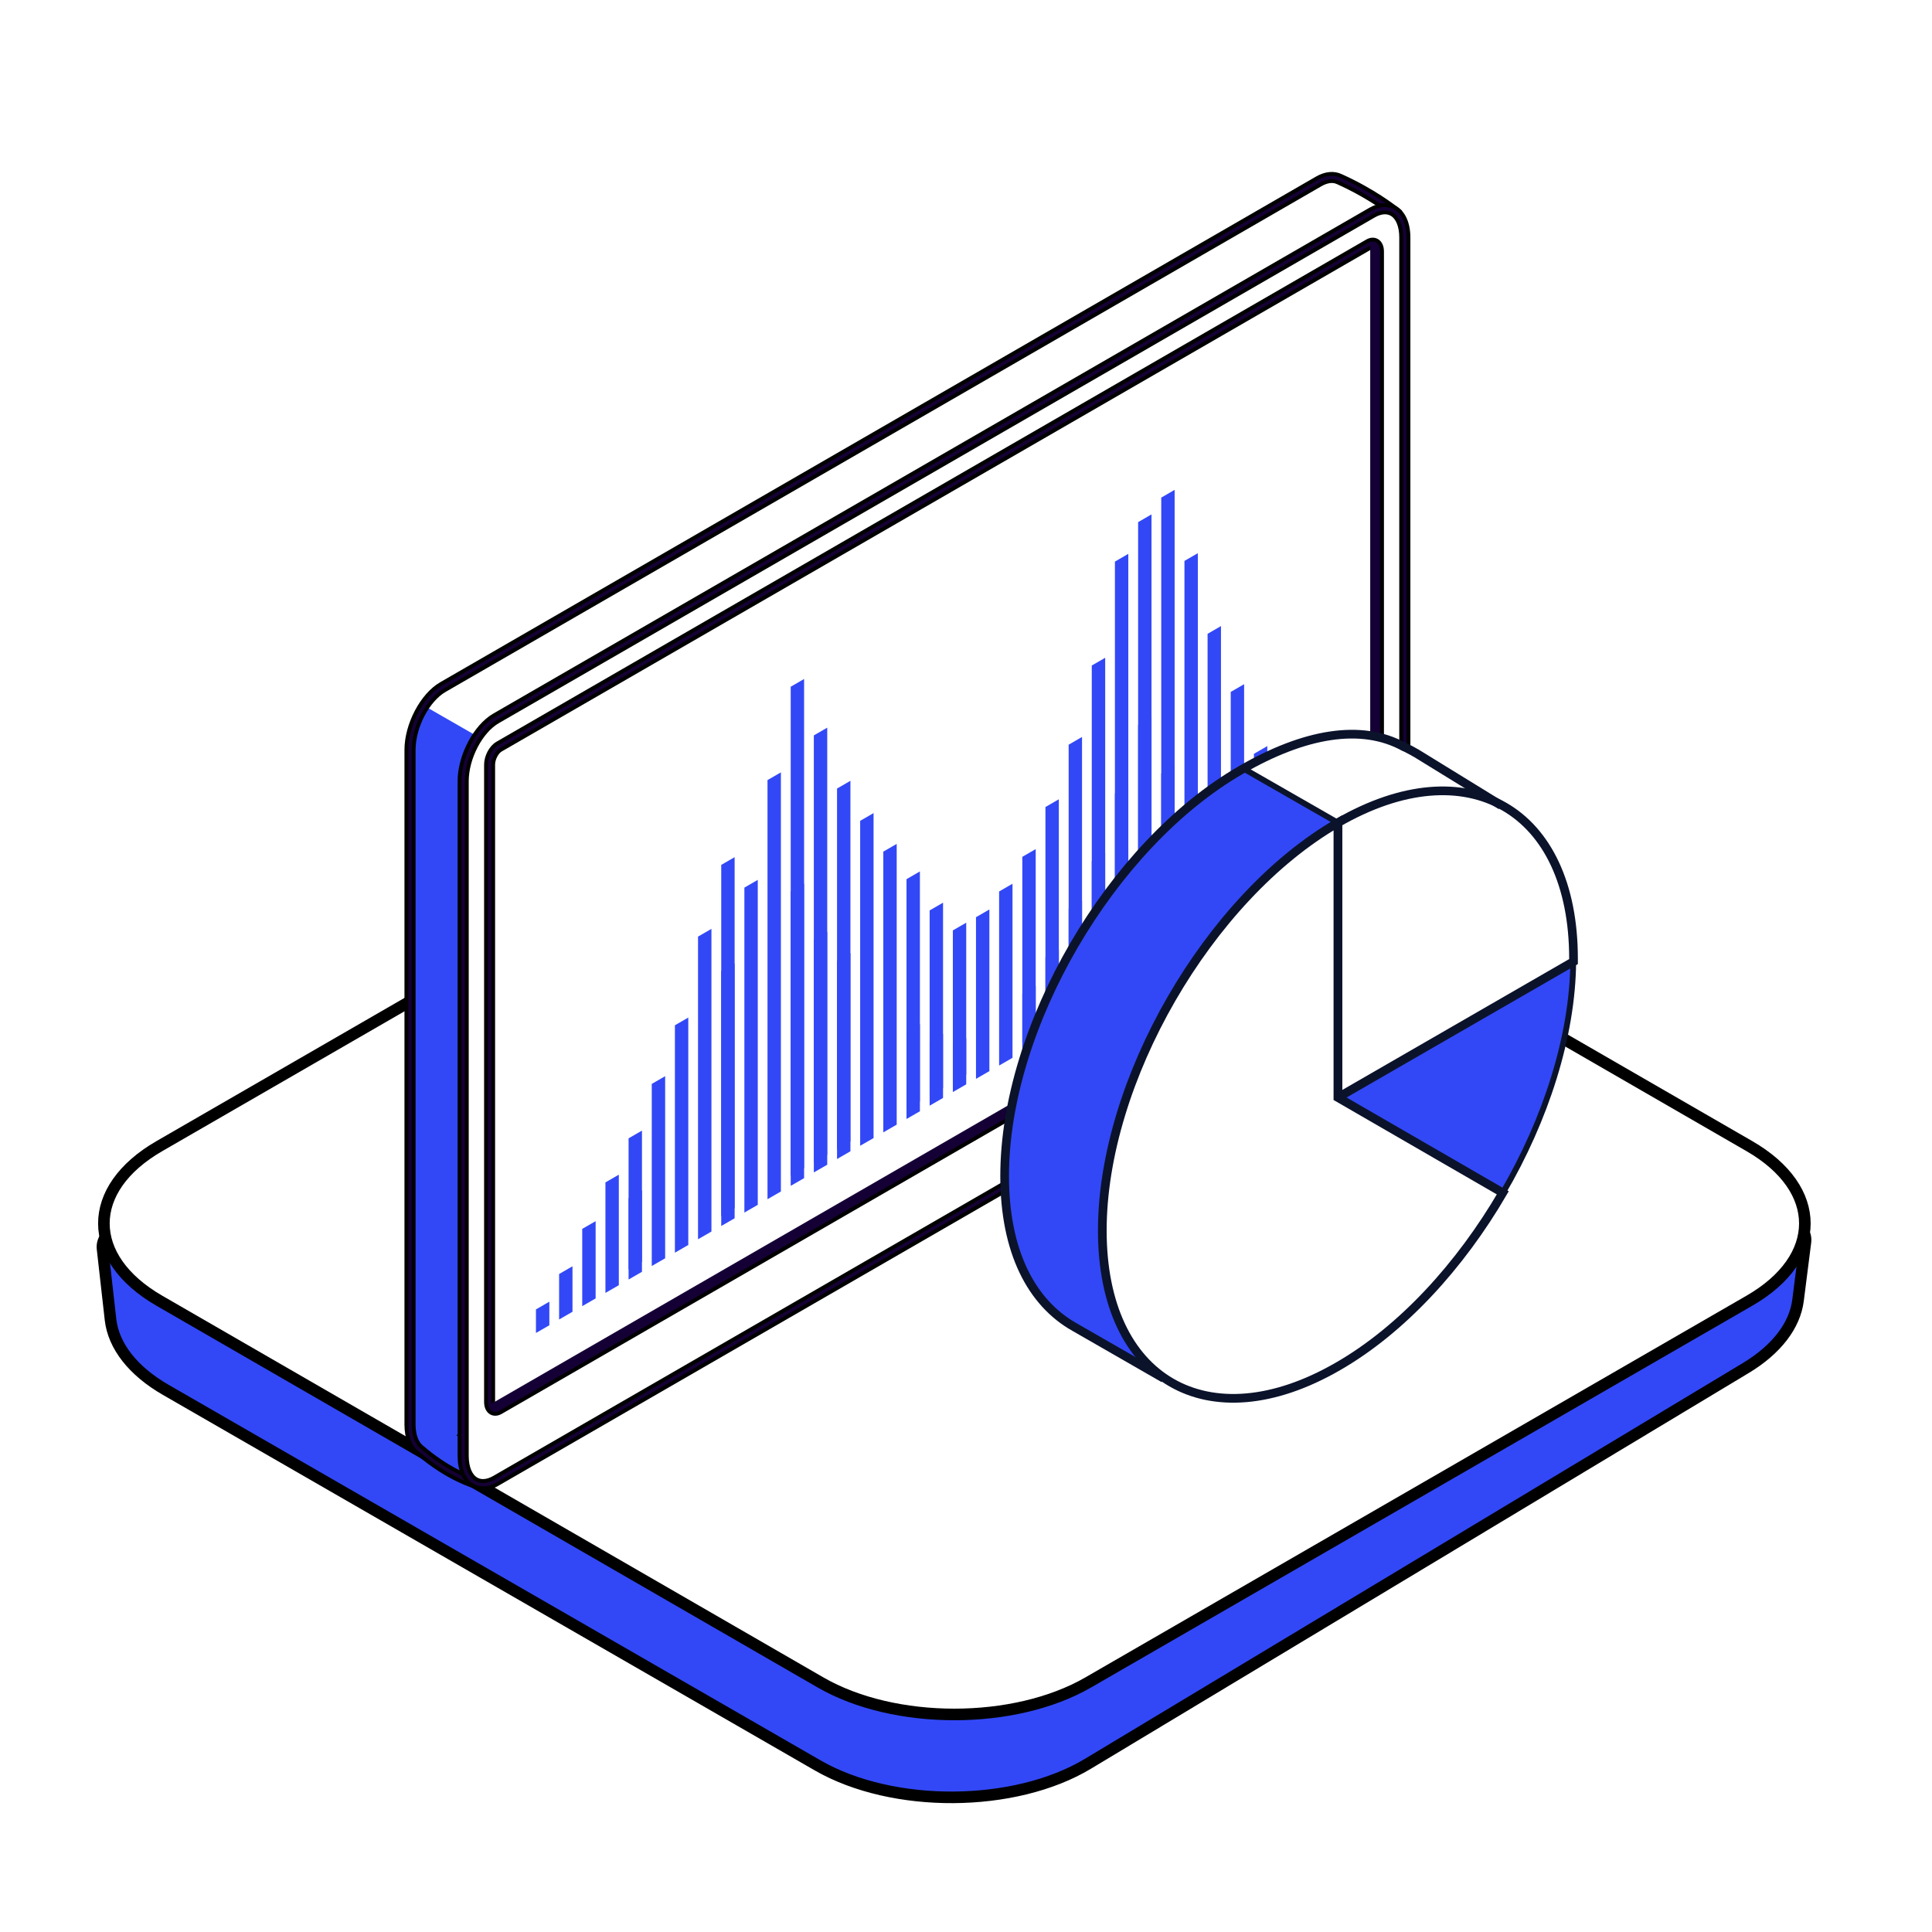 <svg width="100" height="100" viewBox="0 0 100 100" fill="none" xmlns="http://www.w3.org/2000/svg">
<rect width="100" height="100" fill="white"/>
<path d="M8.577 71.937C6.891 70.966 5.875 69.672 5.72 68.3L5.307 64.632C5.259 64.211 5.54 63.8 6.071 63.511L42.726 43.565C46.48 41.522 52.334 41.51 56.114 43.537L92.674 63.141C93.219 63.433 93.504 63.853 93.45 64.281L93.066 67.305C92.899 68.618 91.943 69.857 90.363 70.808L56.315 91.291C52.516 93.576 46.209 93.615 42.325 91.378L8.577 71.937Z" fill="#3248F6" stroke="black" stroke-width="0.6"/>
<path d="M8.247 67.324C4.421 65.115 4.421 61.533 8.247 59.324L42.47 39.566C46.296 37.356 52.5 37.356 56.326 39.566L90.549 59.324C94.376 61.533 94.376 65.115 90.549 67.324L56.326 87.083C52.5 89.292 46.296 89.292 42.47 87.083L8.247 67.324Z" fill="white" stroke="black" stroke-width="0.6"/>
<path d="M22.926 35.563L68.262 9.388C68.661 9.155 69.028 9.129 69.321 9.269C69.323 9.27 69.325 9.271 69.327 9.272V9.272C69.331 9.274 69.335 9.276 69.338 9.279C69.34 9.28 69.343 9.282 69.346 9.284C70.766 9.921 71.809 10.679 72.073 10.879C72.108 10.905 72.11 10.956 72.079 10.987L69.983 13.031C69.969 13.045 69.961 13.064 69.961 13.084V45.6C69.961 46.855 69.198 48.311 68.259 48.853L24.34 74.21C24.289 74.239 24.291 74.313 24.344 74.339L25.682 74.999C25.721 75.018 25.735 75.067 25.712 75.103L24.672 76.729C24.655 76.756 24.623 76.769 24.593 76.759C24.332 76.678 23.107 76.252 21.741 75.073C21.419 74.846 21.221 74.382 21.221 73.743V38.812C21.224 37.561 21.983 36.105 22.926 35.563Z" fill="white" stroke="black" stroke-width="0.22" stroke-linejoin="round"/>
<path d="M33.902 43.37L34.422 71.525L26.962 75.889C25.466 76.764 23.579 76.584 22.276 75.441L21.349 74.628C21.27 74.558 21.224 74.458 21.224 74.353V38.923C21.224 38.119 21.536 37.237 22.009 36.562L27.606 39.78L33.902 43.37Z" fill="#3248F6"/>
<path d="M24.728 76.99L26.027 74.957L24.618 74.261L68.353 49.012C69.343 48.441 70.15 46.91 70.15 45.599V13.13L72.422 10.914L72.255 10.782C72.208 10.744 71.073 9.852 69.422 9.112C69.044 8.929 68.606 8.973 68.168 9.225L22.831 35.401C21.842 35.971 21.035 37.503 21.035 38.814V73.738C21.035 74.418 21.246 74.945 21.634 75.222C23.175 76.555 24.539 76.936 24.596 76.952L24.728 76.99ZM25.488 75.109L24.568 76.552C24.199 76.423 23.087 75.981 21.867 74.929C21.574 74.718 21.41 74.289 21.41 73.741V38.814C21.41 37.623 22.132 36.236 23.017 35.725L68.353 9.55C68.688 9.358 68.993 9.32 69.239 9.439L69.264 9.449C70.515 10.01 71.477 10.672 71.852 10.943L69.775 12.969V45.596C69.775 46.787 69.053 48.173 68.168 48.684L23.827 74.283L25.488 75.109Z" fill="#150035" stroke="black" stroke-width="0.2"/>
<path d="M25.677 76.643L71.013 50.468C71.952 49.926 72.715 48.47 72.715 47.215V12.295C72.715 11.04 71.952 10.467 71.013 11.009L25.677 37.185C24.738 37.727 23.975 39.183 23.975 40.437V75.361C23.975 76.609 24.735 77.185 25.677 76.643Z" fill="white" stroke="black" stroke-width="0.22" stroke-linejoin="round"/>
<path d="M24.999 77.034C25.242 77.034 25.507 76.959 25.768 76.804L71.105 50.629C72.094 50.058 72.901 48.526 72.901 47.215V12.295C72.901 11.567 72.652 11.006 72.22 10.757C71.852 10.543 71.388 10.577 70.919 10.845L25.582 37.021C24.593 37.591 23.786 39.123 23.786 40.434V75.358C23.786 76.086 24.035 76.647 24.467 76.895C24.631 76.987 24.81 77.034 24.999 77.034ZM25.582 76.48C25.233 76.681 24.905 76.713 24.656 76.568C24.341 76.385 24.161 75.944 24.161 75.354V40.434C24.161 39.242 24.883 37.856 25.768 37.345L71.105 11.17C71.454 10.968 71.782 10.936 72.031 11.081C72.346 11.264 72.526 11.705 72.526 12.295V47.219C72.526 48.41 71.804 49.797 70.919 50.307L25.582 76.48Z" fill="#150035" stroke="black" stroke-width="0.2"/>
<path d="M25.828 72.938L70.859 46.938C71.127 46.784 71.344 46.368 71.344 46.009V13.017C71.344 12.657 71.127 12.493 70.859 12.648L25.828 38.647C25.561 38.801 25.343 39.218 25.343 39.577V72.569C25.343 72.928 25.561 73.092 25.828 72.938Z" fill="white" stroke="black" stroke-width="0.22" stroke-linejoin="round"/>
<path d="M25.633 73.178C25.727 73.178 25.825 73.15 25.92 73.096L70.953 47.097C71.278 46.908 71.533 46.429 71.533 46.007V13.015C71.533 12.759 71.439 12.555 71.272 12.46C71.127 12.375 70.941 12.384 70.767 12.485L25.737 38.484C25.412 38.673 25.157 39.153 25.157 39.575V72.567C25.157 72.825 25.252 73.027 25.419 73.122C25.482 73.159 25.557 73.178 25.633 73.178ZM71.051 12.775C71.064 12.775 71.073 12.778 71.083 12.781C71.12 12.804 71.158 12.882 71.158 13.012V46.004C71.158 46.291 70.975 46.65 70.764 46.77L25.734 72.769C25.709 72.784 25.642 72.816 25.601 72.794C25.564 72.772 25.526 72.693 25.526 72.564V39.575C25.526 39.288 25.709 38.929 25.92 38.809L70.953 12.81C70.972 12.797 71.016 12.775 71.051 12.775Z" fill="#150035" stroke="black" stroke-width="0.2"/>
<path d="M25.406 72.673L70.437 46.674C70.704 46.519 70.922 46.103 70.922 45.744V12.752C70.922 12.705 70.919 12.661 70.909 12.62C71.149 12.519 71.338 12.68 71.338 13.014V46.006C71.338 46.365 71.12 46.781 70.853 46.935L25.822 72.934C25.589 73.07 25.397 72.963 25.349 72.701C25.368 72.689 25.387 72.682 25.406 72.673Z" fill="#150035"/>
<path d="M67.336 46.087L67.953 45.731V43.008L67.336 43.364V46.087Z" fill="#3248F6"/>
<path d="M67.301 46.153L67.994 45.753V42.945L67.301 43.346V46.153ZM67.918 45.709L67.376 46.021V43.386L67.918 43.075V45.709Z" fill="#3248F6"/>
<path d="M66.138 46.778L66.756 46.422V40.977L66.138 41.333V46.778Z" fill="#3248F6"/>
<path d="M66.1 46.845L66.793 46.445V40.914L66.1 41.314V46.845ZM66.718 46.401L66.176 46.713V41.355L66.718 41.043V46.401Z" fill="#3248F6"/>
<path d="M68.536 45.399L69.154 45.043V43.902L68.536 44.258V45.399Z" fill="#3248F6"/>
<path d="M68.499 45.462L69.192 45.062V43.836L68.499 44.236V45.462ZM69.116 45.021L68.574 45.333V44.28L69.116 43.968V45.021Z" fill="#3248F6"/>
<path d="M64.941 47.473L65.558 47.114V38.684L64.941 39.04V47.473Z" fill="#3248F6"/>
<path d="M64.903 47.536L65.596 47.136V38.617L64.903 39.017V47.536ZM65.52 47.094L64.978 47.407V39.062L65.52 38.749V47.094Z" fill="#3248F6"/>
<path d="M63.74 48.162L64.358 47.806V35.48L63.74 35.837V48.162Z" fill="#3248F6"/>
<path d="M63.702 48.228L64.395 47.828V35.414L63.702 35.814V48.228ZM64.32 47.783L63.778 48.095V35.858L64.32 35.546V47.783Z" fill="#3248F6"/>
<path d="M62.542 48.859L63.16 48.503V32.469L62.542 32.828V48.859Z" fill="#3248F6"/>
<path d="M62.504 48.923L63.198 48.523V32.406L62.504 32.806V48.923ZM63.122 48.482L62.58 48.794V32.847L63.122 32.535V48.482Z" fill="#3248F6"/>
<path d="M61.345 49.545L61.959 49.189V28.695L61.345 29.051V49.545Z" fill="#3248F6"/>
<path d="M61.307 49.612L62 49.212V28.633L61.307 29.033V49.612ZM61.925 49.167L61.383 49.479V29.074L61.925 28.762V49.167Z" fill="#3248F6"/>
<path d="M60.144 50.239L60.762 49.882V25.418L60.144 25.774V50.239Z" fill="#3248F6"/>
<path d="M60.106 50.305L60.799 49.905V25.355L60.106 25.756V50.305ZM60.724 49.861L60.182 50.173V25.797L60.724 25.485V49.861Z" fill="#3248F6"/>
<path d="M58.947 50.932L59.564 50.576V26.691L58.947 27.047V50.932Z" fill="#3248F6"/>
<path d="M58.909 50.995L59.602 50.595V26.625L58.909 27.025V50.995ZM59.526 50.554L58.984 50.866V27.069L59.526 26.757V50.554Z" fill="#3248F6"/>
<path d="M57.746 51.622L58.364 51.266V28.73L57.746 29.087V51.622Z" fill="#3248F6"/>
<path d="M57.708 51.689L58.401 51.289V28.668L57.708 29.068V51.689ZM58.326 51.245L57.784 51.557V29.109L58.326 28.797V51.245Z" fill="#3248F6"/>
<path d="M56.548 52.316L57.166 51.96V34.113L56.548 34.469V52.316Z" fill="#3248F6"/>
<path d="M56.51 52.379L57.204 51.978V34.047L56.51 34.447V52.379ZM57.128 51.937L56.586 52.249V34.491L57.128 34.179V51.937Z" fill="#3248F6"/>
<path d="M55.351 53.009L55.965 52.65V38.207L55.351 38.563V53.009Z" fill="#3248F6"/>
<path d="M55.313 53.073L56.006 52.672V38.145L55.313 38.545V53.073ZM55.931 52.632L55.389 52.944V38.586L55.931 38.274V52.632Z" fill="#3248F6"/>
<path d="M54.15 53.703L54.768 53.347V41.438L54.15 41.794V53.703Z" fill="#3248F6"/>
<path d="M54.112 53.769L54.805 53.368V41.371L54.112 41.771V53.769ZM54.73 53.324L54.188 53.636V41.812L54.73 41.5V53.324Z" fill="#3248F6"/>
<path d="M52.953 54.393L53.571 54.037V44.016L52.953 44.372V54.393Z" fill="#3248F6"/>
<path d="M52.915 54.456L53.608 54.056V43.949L52.915 44.349V54.456ZM53.533 54.015L52.991 54.327V44.394L53.533 44.082V54.015Z" fill="#3248F6"/>
<path d="M51.752 55.086L52.37 54.73V45.809L51.752 46.165V55.086Z" fill="#3248F6"/>
<path d="M51.714 55.152L52.407 54.752V45.742L51.714 46.142V55.152ZM52.332 54.708L51.79 55.02V46.183L52.332 45.871V54.708Z" fill="#3248F6"/>
<path d="M50.554 55.775L51.172 55.419V47.137L50.554 47.493V55.775Z" fill="#3248F6"/>
<path d="M50.517 55.841L51.21 55.441V47.074L50.517 47.474V55.841ZM51.134 55.397L50.592 55.709V47.515L51.134 47.203V55.397Z" fill="#3248F6"/>
<path d="M49.357 56.462L49.975 56.106V47.824L49.357 48.18V56.462Z" fill="#3248F6"/>
<path d="M49.319 56.525L50.012 56.125V47.758L49.319 48.158V56.525ZM49.937 56.084L49.395 56.396V48.202L49.937 47.89V56.084Z" fill="#3248F6"/>
<path d="M48.156 57.163L48.774 56.807V46.789L48.156 47.145V57.163Z" fill="#3248F6"/>
<path d="M48.118 57.23L48.812 56.829V46.723L48.118 47.123V57.23ZM48.736 56.785L48.194 57.097V47.164L48.736 46.852V56.785Z" fill="#3248F6"/>
<path d="M46.959 57.856L47.576 57.5V45.172L46.959 45.531V57.856Z" fill="#3248F6"/>
<path d="M46.921 57.919L47.614 57.519V45.105L46.921 45.506V57.919ZM47.538 57.478L46.996 57.79V45.55L47.538 45.238V57.478Z" fill="#3248F6"/>
<path d="M45.758 58.548L46.376 58.189V43.746L45.758 44.102V58.548Z" fill="#3248F6"/>
<path d="M45.72 58.611L46.413 58.211V43.68L45.72 44.08V58.611ZM46.338 58.167L45.796 58.479V44.121L46.338 43.809V58.167Z" fill="#3248F6"/>
<path d="M44.56 59.239L45.178 58.883V42.152L44.56 42.508V59.239Z" fill="#3248F6"/>
<path d="M44.522 59.305L45.216 58.905V42.086L44.522 42.486V59.305ZM45.14 58.861L44.598 59.173V42.527L45.14 42.215V58.861Z" fill="#3248F6"/>
<path d="M43.363 59.928L43.981 59.572V40.48L43.363 40.837V59.928Z" fill="#3248F6"/>
<path d="M43.325 59.991L44.018 59.59V40.414L43.325 40.814V59.991ZM43.943 59.549L43.401 59.861V40.858L43.943 40.546V59.549Z" fill="#3248F6"/>
<path d="M42.162 60.618L42.78 60.262V37.727L42.162 38.083V60.618Z" fill="#3248F6"/>
<path d="M42.124 60.685L42.818 60.285V37.664L42.124 38.064V60.685ZM42.742 60.241L42.2 60.553V38.105L42.742 37.793V60.241Z" fill="#3248F6"/>
<path d="M40.965 61.313L41.582 60.957V35.207L40.965 35.563V61.313Z" fill="#3248F6"/>
<path d="M40.927 61.38L41.62 60.98V35.145L40.927 35.545V61.38ZM41.544 60.936L41.002 61.248V35.586L41.544 35.274V60.936Z" fill="#3248F6"/>
<path d="M39.764 62.008L40.382 61.649V40.043L39.764 40.399V62.008Z" fill="#3248F6"/>
<path d="M39.726 62.071L40.419 61.671V39.977L39.726 40.377V62.071ZM40.344 61.63L39.802 61.942V40.418L40.344 40.106V61.63Z" fill="#3248F6"/>
<path d="M38.566 62.696L39.184 62.34V45.609L38.566 45.965V62.696Z" fill="#3248F6"/>
<path d="M38.529 62.762L39.222 62.362V45.543L38.529 45.943V62.762ZM39.146 62.318L38.604 62.63V45.984L39.146 45.672V62.318Z" fill="#3248F6"/>
<path d="M37.369 63.396L37.986 63.04V44.438L37.369 44.794V63.396Z" fill="#3248F6"/>
<path d="M37.331 63.458L38.024 63.058V44.367L37.331 44.767V63.458ZM37.949 63.017L37.407 63.329V44.812L37.949 44.499V63.017Z" fill="#3248F6"/>
<path d="M36.168 64.078L36.785 63.722V48.145L36.168 48.501V64.078Z" fill="#3248F6"/>
<path d="M36.13 64.144L36.824 63.744V48.078L36.13 48.478V64.144ZM36.748 63.7L36.206 64.012V48.519L36.748 48.207V63.7Z" fill="#3248F6"/>
<path d="M34.971 64.773L35.588 64.417V52.734L34.971 53.09V64.773Z" fill="#3248F6"/>
<path d="M34.933 64.839L35.626 64.439V52.668L34.933 53.068V64.839ZM35.55 64.394L35.008 64.706V53.109L35.55 52.797V64.394Z" fill="#3248F6"/>
<path d="M33.77 65.466L34.388 65.11V55.77L33.77 56.126V65.466Z" fill="#3248F6"/>
<path d="M33.735 65.529L34.428 65.129V55.703L33.735 56.103V65.529ZM34.35 65.088L33.808 65.4V56.148L34.35 55.836V65.088Z" fill="#3248F6"/>
<path d="M32.572 66.162L33.19 65.806V58.586L32.572 58.942V66.162Z" fill="#3248F6"/>
<path d="M32.535 66.228L33.228 65.828V58.52L32.535 58.92V66.228ZM33.152 65.784L32.61 66.096V58.961L33.152 58.649V65.784Z" fill="#3248F6"/>
<path d="M31.375 66.854L31.992 66.498V60.863L31.375 61.219V66.854Z" fill="#3248F6"/>
<path d="M31.337 66.921L32.03 66.521V60.801L31.337 61.201V66.921ZM31.955 66.477L31.413 66.788V61.242L31.955 60.93V66.477Z" fill="#3248F6"/>
<path d="M30.174 67.544L30.792 67.184V63.273L30.174 63.63V67.544Z" fill="#3248F6"/>
<path d="M30.136 67.606L30.83 67.206V63.207L30.136 63.607V67.606ZM30.754 67.165L30.212 67.477V63.651L30.754 63.339V67.165Z" fill="#3248F6"/>
<path d="M28.977 68.231L29.594 67.874V65.606L28.977 65.962V68.231Z" fill="#3248F6"/>
<path d="M28.939 68.297L29.632 67.897V65.543L28.939 65.943V68.297ZM29.556 67.853L29.014 68.165V65.981L29.556 65.669V67.853Z" fill="#3248F6"/>
<path d="M27.776 68.932L28.393 68.576V67.441L27.776 67.797V68.932Z" fill="#3248F6"/>
<path d="M27.741 68.995L28.434 68.595V67.375L27.741 67.775V68.995ZM28.356 68.554L27.814 68.866V67.819L28.356 67.507V68.554Z" fill="#3248F6"/>
<path d="M67.301 45.635L67.994 45.235V44.355L67.301 44.756V45.635ZM67.918 45.194L67.376 45.506V44.797L67.918 44.485V45.194Z" fill="#3248F6"/>
<path d="M63.702 47.718L64.395 47.317V43.488L63.702 43.889V47.718ZM64.32 47.276L63.778 47.588V43.933L64.32 43.621V47.276Z" fill="#3248F6"/>
<path d="M62.504 48.415L63.198 48.015V42.711L62.504 43.111V48.415ZM63.122 47.971L62.58 48.283V43.152L63.122 42.84V47.971Z" fill="#3248F6"/>
<path d="M60.106 49.794L60.799 49.394V39.637L60.106 40.037V49.794ZM60.724 49.352L60.182 49.664V40.081L60.724 39.769V49.352Z" fill="#3248F6"/>
<path d="M58.909 50.487L59.602 50.087V37.125L58.909 37.525V50.487ZM59.526 50.043L58.984 50.355V37.569L59.526 37.257V50.043Z" fill="#3248F6"/>
<path d="M57.708 51.179L58.401 50.778V40.672L57.708 41.072V51.179ZM58.326 50.737L57.784 51.05V41.116L58.326 40.804V50.737Z" fill="#3248F6"/>
<path d="M56.51 51.868L57.204 51.468V44.16L56.51 44.56V51.868ZM57.128 51.424L56.586 51.736V44.605L57.128 44.292V51.424Z" fill="#3248F6"/>
<path d="M55.313 52.56L56.006 52.16V46.629L55.313 47.029V52.56ZM55.931 52.115L55.388 52.428V47.07L55.931 46.758V52.115Z" fill="#3248F6"/>
<path d="M54.112 53.253L54.806 52.853V49.156L54.112 49.556V53.253ZM54.73 52.812L54.188 53.124V49.601L54.73 49.289V52.812Z" fill="#3248F6"/>
<path d="M52.915 53.949L53.608 53.548V51.043L52.915 51.443V53.949ZM53.532 53.504L52.99 53.816V51.484L53.532 51.172V53.504Z" fill="#3248F6"/>
<path d="M49.319 56.026L50.012 55.625V53.734L49.319 54.135V56.026ZM49.936 55.581L49.394 55.893V54.172L49.936 53.86V55.581Z" fill="#3248F6"/>
<path d="M48.118 56.72L48.811 56.32V53.512L48.118 53.912V56.72ZM48.736 56.279L48.194 56.591V53.956L48.736 53.644V56.279Z" fill="#3248F6"/>
<path d="M46.921 57.411L47.614 57.011V53.012L46.921 53.412V57.411ZM47.538 56.967L46.996 57.279V53.453L47.538 53.141V56.967Z" fill="#3248F6"/>
<path d="M43.325 59.485L44.018 59.085V49.328L43.325 49.728V59.485ZM43.943 59.041L43.401 59.353V49.769L43.943 49.457V59.041Z" fill="#3248F6"/>
<path d="M42.124 60.17L42.818 59.77V48.227L42.124 48.627V60.17ZM42.742 59.729L42.2 60.041V48.671L42.742 48.359V59.729Z" fill="#3248F6"/>
<path d="M40.927 60.863L41.62 60.462V45.742L40.927 46.142V60.863ZM41.544 60.418L41.002 60.73V46.183L41.544 45.871V60.418Z" fill="#3248F6"/>
<path d="M37.331 62.942L38.024 62.541V49.863L37.331 50.264V62.942ZM37.949 62.497L37.407 62.809V50.308L37.949 49.996V62.497Z" fill="#3248F6"/>
<path d="M32.535 65.714L33.228 65.314V61.617L32.535 62.017V65.714ZM33.152 65.273L32.61 65.585V62.062L33.152 61.749V65.273Z" fill="#3248F6"/>
<path d="M52.015 60.857C52.015 53.117 57.505 43.607 64.21 39.737C67.495 37.832 70.495 37.637 72.7 38.837L72.73 38.852C72.91 38.942 73.075 39.047 73.24 39.167L77.53 41.837L76.075 43.817C76.27 44.717 76.39 45.692 76.39 46.772C76.39 54.512 70.9 64.022 64.195 67.892C63.235 68.447 62.29 68.852 61.39 69.122C60.715 70.397 60.235 71.312 60.235 71.312L55.615 68.657C53.38 67.412 52.015 64.757 52.015 60.857Z" fill="#3248F6"/>
<path d="M64.48 39.827C64.525 39.797 64.57 39.767 64.615 39.752C67.9 37.847 70.9 37.652 73.105 38.852L73.135 38.867C73.315 38.957 73.48 39.062 73.645 39.182L77.935 41.852L77.125 42.962L69.235 42.587L64.48 39.827Z" fill="white"/>
<path d="M81.43 49.773C81.4 53.643 80.005 57.948 77.785 61.743L69.25 56.808L81.43 49.773Z" fill="#3248F6"/>
<path d="M81.43 49.773C81.4 53.643 80.005 57.948 77.785 61.743L69.25 56.808L81.43 49.773Z" stroke="#0B132B" stroke-width="0.3" stroke-miterlimit="10"/>
<path d="M69.25 42.586C75.955 38.716 81.445 41.881 81.445 49.621C81.445 49.666 81.445 49.726 81.445 49.771L69.25 56.806V42.586Z" fill="white"/>
<path d="M69.25 42.586C75.955 38.716 81.445 41.881 81.445 49.621C81.445 49.666 81.445 49.726 81.445 49.771L69.25 56.806V42.586Z" stroke="#0B132B" stroke-width="0.45" stroke-miterlimit="10"/>
<path d="M69.25 42.586V56.806L77.785 61.741C75.58 65.521 72.565 68.821 69.25 70.726C62.545 74.596 57.055 71.431 57.055 63.691C57.055 55.966 62.545 46.456 69.25 42.586Z" fill="white"/>
<path d="M69.25 42.586V56.806L77.785 61.741C75.58 65.521 72.565 68.821 69.25 70.726C62.545 74.596 57.055 71.431 57.055 63.691C57.055 55.966 62.545 46.456 69.25 42.586Z" stroke="#0B132B" stroke-width="0.45" stroke-miterlimit="10"/>
<path d="M60.235 71.342L55.615 68.687C53.38 67.427 52 64.772 52 60.872C52 53.132 57.52 43.727 64.225 39.857C67.51 37.952 70.465 37.442 72.67 38.657L72.775 38.702C72.955 38.792 73.12 38.882 73.33 39.002L77.695 41.687" stroke="#0B132B" stroke-width="0.45" stroke-miterlimit="10"/>
<path d="M69.25 42.586L64.36 39.781" stroke="#0B132B" stroke-width="0.3" stroke-miterlimit="10"/>
</svg>
